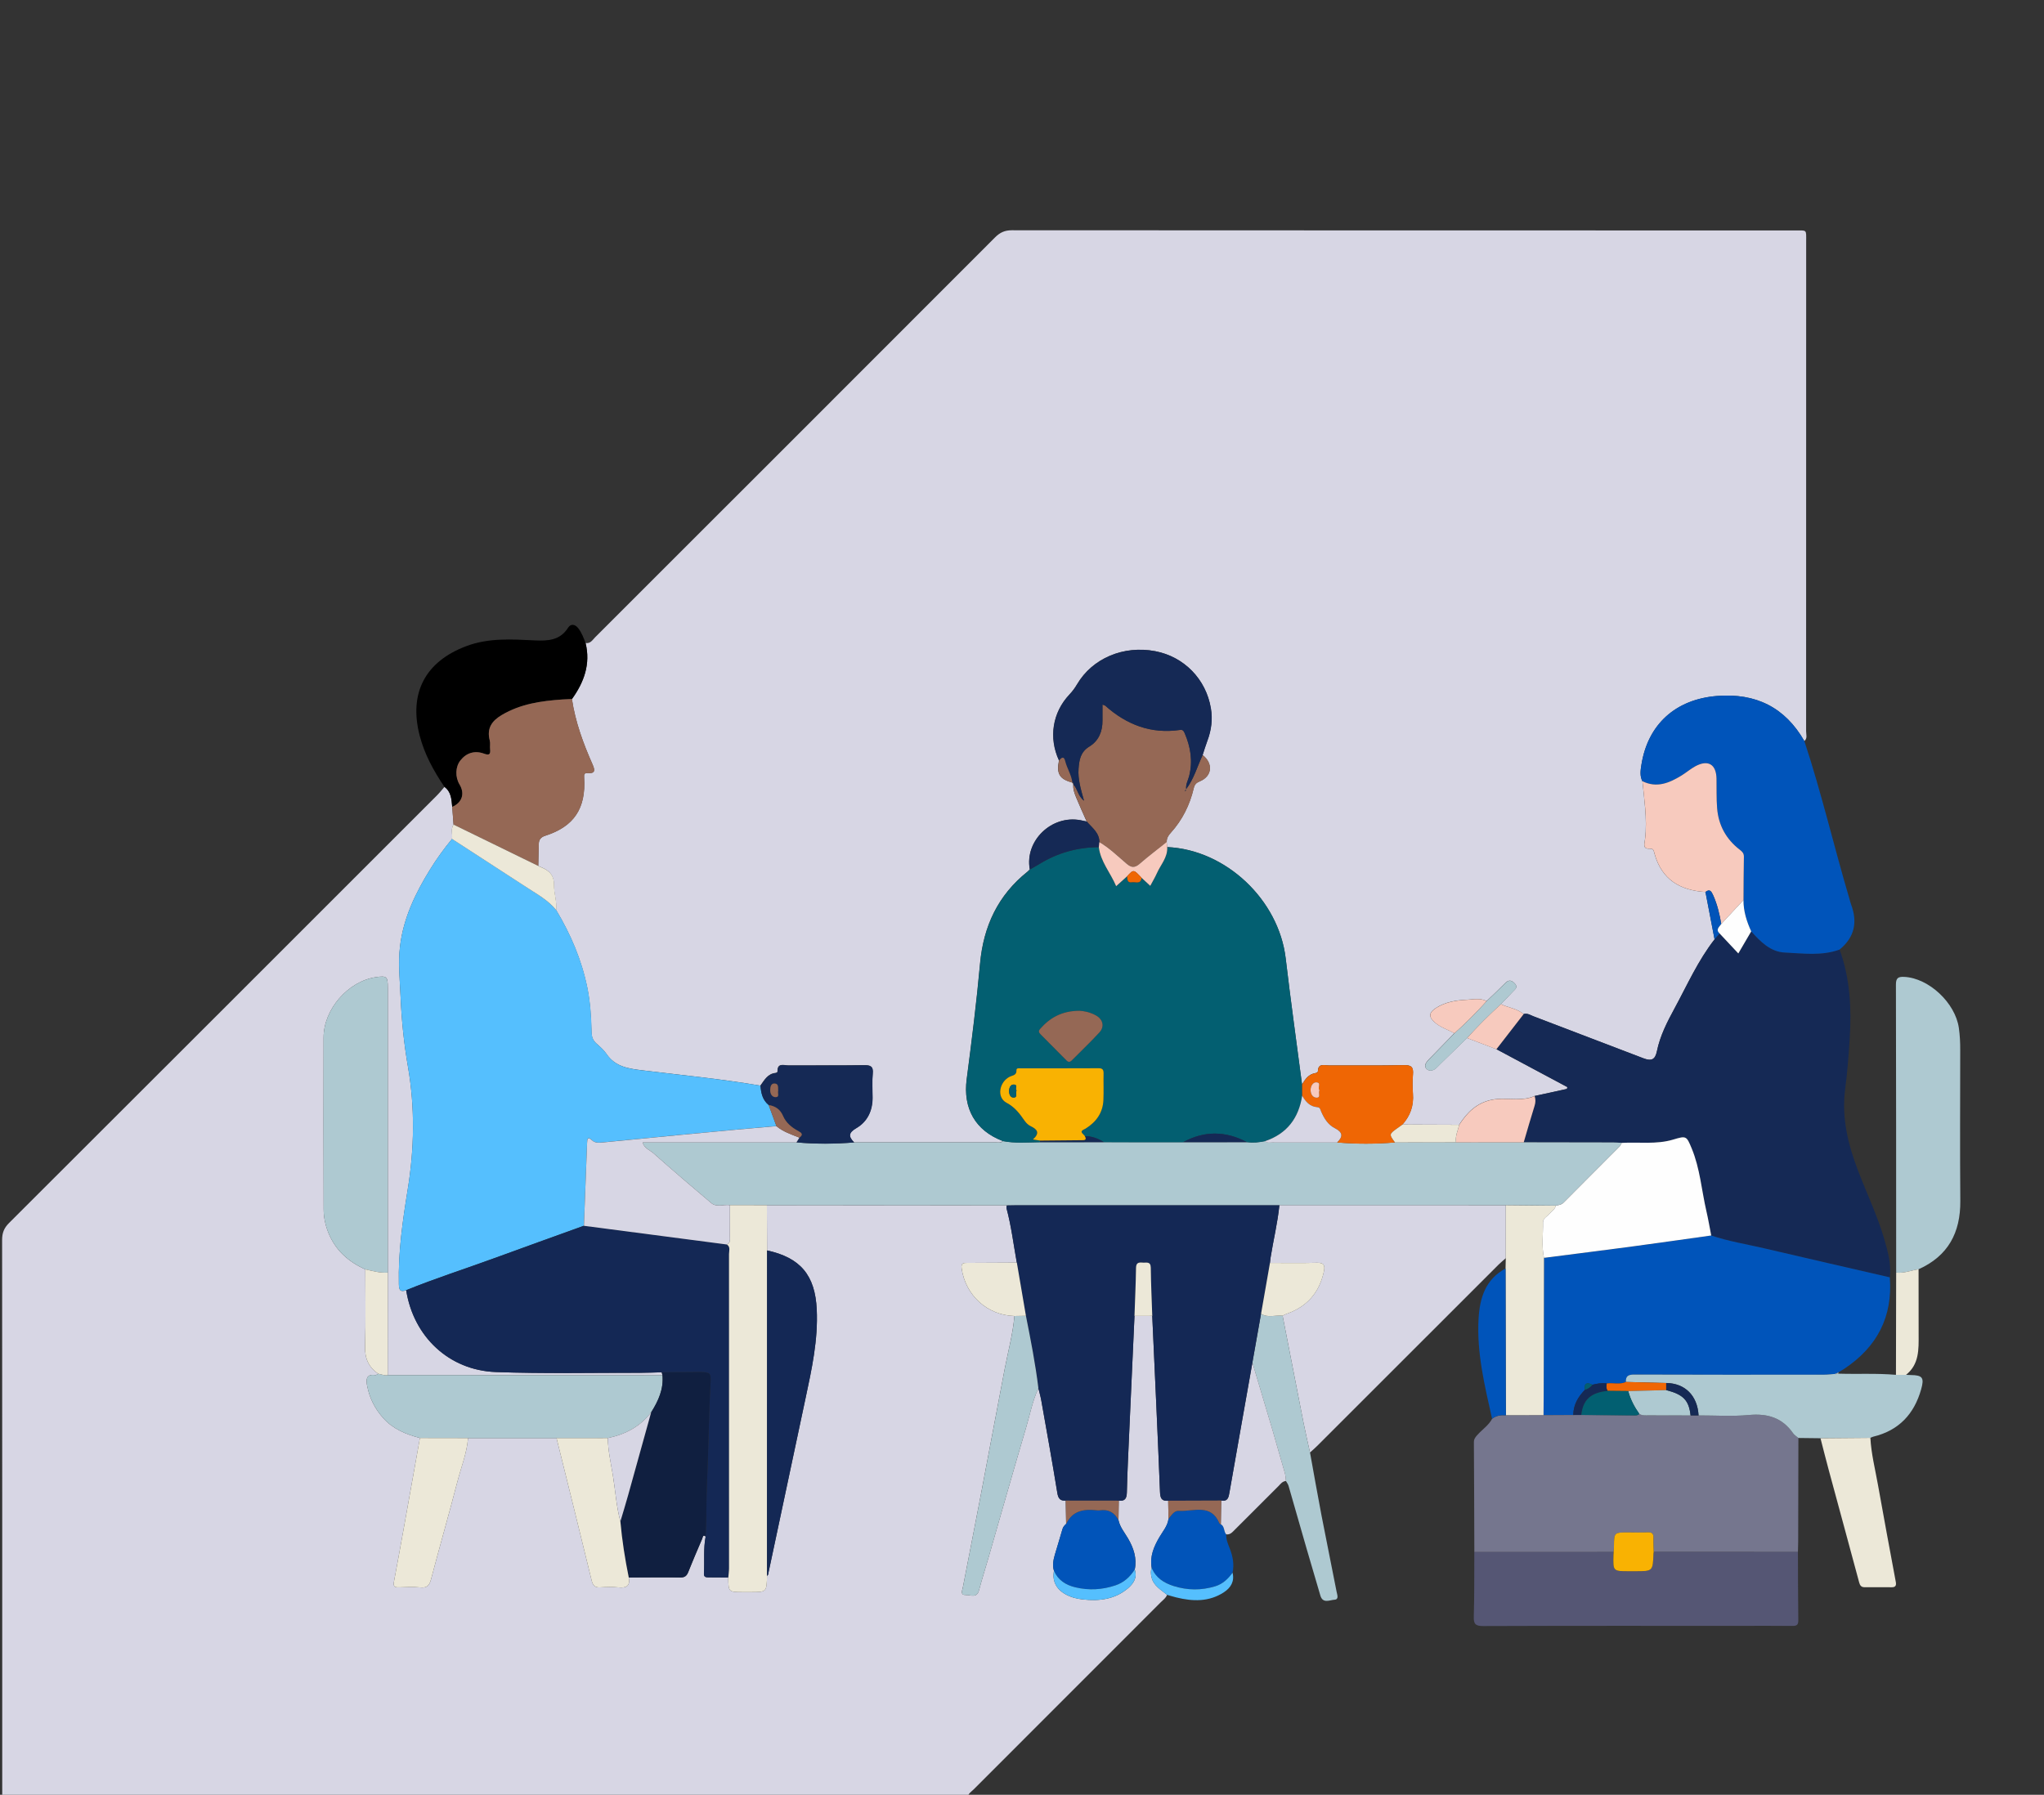 <?xml version="1.0" encoding="utf-8"?>
<!-- Generator: Adobe Illustrator 26.0.3, SVG Export Plug-In . SVG Version: 6.00 Build 0)  -->
<svg version="1.1" xmlns="http://www.w3.org/2000/svg" xmlns:xlink="http://www.w3.org/1999/xlink" x="0px" y="0px"
	 viewBox="0 0 677.76 595.28" enable-background="new 0 0 677.76 595.28" xml:space="preserve">
<rect x="0" y="0" width="677.76" height="595.28" fill="#333333" stroke="none"/>
<g id="Layer_1">
</g>
<g id="SVGs">
	<g>
		<path fill="#D7D6E4" d="M386.97,528.94c-0.35,1.07-1.28,1.68-2.02,2.42c-20.7,20.72-41.41,41.42-62.11,62.14
			c-0.79,0.79-1.91,1.38-1.97,2.72c-106.71,0-213.42,0-320.13,0c0-61.66,0.01-123.33-0.04-184.99c0-2.3,0.63-3.93,2.28-5.58
			c47.35-47.26,94.65-94.57,141.95-141.88c0.87-0.87,1.63-1.85,2.45-2.79c2.26,1.67,2.33,4.19,2.57,6.64
			c0.15,1.95,0.3,3.9,0.45,5.86c-1.02,1.5-0.27,3.19-0.51,4.77c-2.65,3.22-5.1,6.59-7.29,10.14c-4.87,7.9-8.84,16.11-9.96,25.52
			c-0.67,5.61-0.05,11.14,0.19,16.7c0.33,7.78,1.12,15.55,2.45,23.21c2.35,13.6,2.12,27.1-0.08,40.67
			c-1.68,10.4-3.19,20.82-2.94,31.41c0.05,2.02,0.47,2.72,2.43,2.03c2.41,15.37,14.19,26.58,29.77,27.14
			c15.92,0.57,31.87,0.22,47.81,0.25c2.38,0,4.77-0.11,7.15-0.17c0.09,0.33,0.18,0.66,0.26,0.99c-3.1,0-6.2-0.01-9.3-0.01
			c-27.27-0.02-54.55-0.04-81.82-0.05c0.01-11.34,0.02-22.67,0.03-34.01c0-31.5,0-62.99,0-94.49c0-3.69-0.34-4-3.89-3.49
			c-9.22,1.31-17.38,10.62-17.4,20.02c-0.04,18.99-0.04,37.97,0.02,56.96c0.01,2.55,0.51,5.06,1.45,7.49
			c2.31,5.98,6.65,9.89,12.37,12.45c0,8.52,0.17,17.05-0.09,25.56c-0.12,3.97,1.18,6.86,4.34,9.06c-0.3,0.16-0.63,0.49-0.9,0.45
			c-3.08-0.47-3.15,1.48-2.75,3.55c0.78,4.06,2.59,7.65,5.37,10.74c3.26,3.64,7.56,5.36,12.14,6.56c-0.79,4.41-1.59,8.83-2.38,13.24
			c-2.06,11.43-4.06,22.88-6.22,34.29c-0.36,1.9,0.3,2.06,1.81,2.01c2.3-0.08,4.63-0.2,6.91,0.03c2.23,0.23,3.02-0.66,3.56-2.72
			c2.85-10.84,5.96-21.61,8.76-32.46c1.23-4.77,3.12-9.38,3.51-14.36c9.78,0,19.56,0.01,29.34,0.01
			c3.89,15.72,7.81,31.44,11.63,47.18c0.41,1.69,1.06,2.43,2.83,2.33c2.03-0.12,4.09-0.19,6.1,0.01c2.59,0.26,3.92-0.47,3.39-3.28
			c5.68-0.01,11.36-0.09,17.04,0c1.51,0.02,2.17-0.51,2.7-1.85c1.46-3.7,3.05-7.36,4.61-11.02c0.2-0.47,0.16-1.43,1.15-0.74
			c-0.79,4.08-0.34,8.21-0.57,12.31c-0.06,1.11,0.58,1.27,1.49,1.27c2.19-0.01,4.38,0.02,6.58,0.04c0.05,4.83,0.05,4.83,4.98,4.83
			c0.8,0,1.59,0,2.39,0c5.34,0,5.34,0,5.47-5.42c0.49-0.24,0.42-0.72,0.51-1.14c4.08-19.24,8.15-38.48,12.26-57.71
			c2.08-9.71,4.19-19.41,3.72-29.45c-0.53-11.36-5.4-17.2-16.47-19.6c-0.02-5.01-0.04-10.01-0.07-15.02
			c26.52,0.02,53.04,0.03,79.56,0.05c-0.03,0.35-0.17,0.73-0.08,1.04c1.59,5.91,2.31,11.98,3.4,17.98
			c-5.41,0.03-10.82,0.06-16.24,0.08c-1.21,0-2.33-0.11-2.07,1.78c1.27,8.99,8.52,15.59,17.51,15.84
			c-0.49,5.91-2.08,11.6-3.19,17.39c-2.64,13.74-5.19,27.5-7.82,41.25c-2,10.46-4.06,20.92-6.09,31.38
			c-0.2,1.05-0.95,2.56,1.01,2.51c1.53-0.04,3.64,1.15,4.36-1.6c0.97-3.67,2.13-7.29,3.18-10.94c4.11-14.25,8.14-28.52,12.35-42.74
			c1.32-4.46,2.19-9.07,4.14-13.34c0.32,1.35,0.72,2.68,0.96,4.04c1.81,10.24,3.67,20.47,5.33,30.74c0.31,1.88,0.97,2.65,2.78,2.53
			c0.05,2.57,0.09,5.15,0.14,7.72c-0.51,0.49-0.99,0.93-1.2,1.69c-0.81,2.9-1.74,5.76-2.57,8.65c-0.49,1.71-0.8,3.46-0.26,5.24
			c-0.61,3.17,0.64,5.87,3.49,7.58c1.86,1.12,3.93,1.67,6.03,1.9c5.43,0.6,10.66,0.02,15-3.68c1.84-1.57,3.18-3.56,2.27-6.24
			c0.76-3.77-0.37-7.14-2.25-10.34c-1.15-1.97-2.67-3.74-3.15-6.06c0.03-2.15,0.07-4.29,0.1-6.44c2.05,0.22,2.63-0.73,2.68-2.73
			c0.15-6.63,0.49-13.25,0.78-19.87c0.57-12.89,1.16-25.78,1.75-38.67c1.96,0,3.93-0.01,5.89-0.01c0.88,19.45,1.8,38.91,2.57,58.37
			c0.08,2.09,0.53,3.13,2.71,2.94c0.04,2.01,0.07,4.03,0.11,6.04c-0.32,2.35-1.87,4.09-3.01,6.03c-1.84,3.14-3.23,6.4-2.57,10.18
			c-0.38,1.04-0.29,2.07-0.05,3.13C382.5,525.99,384.97,527.26,386.97,528.94z"/>
		<path fill="#D7D6E4" d="M194.17,213.27c1.64,0.27,2.34-1.08,3.24-1.98c44.2-44.17,88.4-88.35,132.55-132.57
			c1.62-1.62,3.21-2.35,5.55-2.35c86.55,0.06,173.1,0.05,259.65,0.06c4.12,0,3.74-0.42,3.74,3.68
			c0.01,54.14,0.01,108.29-0.02,162.43c0,1.09,0.5,2.33-0.58,3.25c-6.44-11.23-16.13-15.99-28.99-14.95
			c-13.64,1.1-22.91,9.35-25.04,22.81c-0.29,1.82-0.59,3.69,0.33,5.46c0.31,2.98,0.67,5.95,0.9,8.93c0.27,3.45,0.39,6.92-0.05,10.35
			c-0.22,1.74-0.88,3.24,1.82,3.12c1.11-0.05,1.16,1.01,1.35,1.7c2.4,8.54,8.48,12.13,16.88,12.63c1.01,5.24,2.02,10.48,3.02,15.71
			c-5.49,7.02-9.07,15.15-13.28,22.91c-2.45,4.51-4.79,9.08-5.84,14.18c-0.57,2.78-1.77,3.4-4.48,2.36
			c-12.14-4.64-24.27-9.29-36.42-13.91c-1.05-0.4-2.05-1.13-3.29-0.76c-2.2-1.82-5.06-2.13-7.55-3.27c1.34-1.41,2.67-2.83,4.03-4.22
			c0.81-0.83,1.78-1.5,0.45-2.79c-1.19-1.15-2.02-1.01-3.11,0.09c-1.98,2.02-4.06,3.94-6.1,5.9c-2.08-1.11-4.33-0.57-6.47-0.47
			c-3.6,0.17-7.2,0.72-10.34,2.75c-2.37,1.53-2.48,2.94-0.35,4.8c1.89,1.65,4.33,2.36,6.47,3.57c-2.83,2.91-5.64,5.83-8.49,8.72
			c-0.94,0.96-1.76,2.17-0.66,3.18c0.92,0.84,2.33,0.51,3.32-0.52c0.49-0.51,1-1,1.5-1.5c2.84-2.77,5.69-5.54,8.53-8.31
			c3.24,1.24,6.49,2.47,9.73,3.71c7.84,4.19,15.69,8.38,23.53,12.58c-0.05,0.2-0.09,0.4-0.14,0.6c-3.58,0.78-7.16,1.56-10.74,2.35
			c-1.95,0.88-4,1.03-6.11,1.04c-2.72,0.01-5.46-0.33-8.16,0.23c-4.91,1.02-8.15,4.22-10.72,8.27c-6.27-0.02-12.55-0.04-18.82-0.07
			c2.62-2.91,3.8-6.28,3.49-10.23c-0.17-2.11-0.17-4.26,0.01-6.37c0.2-2.31-0.4-3.17-2.96-3.11c-8.32,0.19-16.65,0.05-24.97,0.09
			c-1.48,0.01-3.57-0.83-3.59,2c0,0.19-0.49,0.51-0.79,0.55c-2.29,0.34-3.42,2.01-4.47,3.79c-1.82-13.94-3.78-27.86-5.42-41.82
			c-2.28-19.45-19.86-36.09-39.31-36.93c-0.05-0.57-0.09-1.15-0.14-1.72c-0.06-1.24,0.52-2.13,1.34-3.03
			c3.82-4.22,6.28-9.19,7.59-14.7c0.31-1.3,0.83-1.86,2.01-2.34c4.13-1.7,4.54-5.91,0.95-8.75c0.53-1.59,1-3.2,1.59-4.77
			c1.31-3.48,1.76-7.05,1.15-10.71c-1.61-9.68-8.89-17.13-18.44-18.95c-10.52-2.01-20.86,2.35-25.93,10.99
			c-0.72,1.23-1.54,2.34-2.53,3.38c-5.64,5.98-6.94,14.35-3.46,21.87c-0.91,4.39,0.21,6.24,4.4,7.32l-0.01,0
			c0.13,0.22,0.26,0.44,0.39,0.66l-0.03-0.01c-0.13,1.55,0.4,2.97,0.96,4.34c1.1,2.67,2.31,5.3,3.48,7.94
			c-0.69-0.15-1.38-0.31-2.08-0.44c-9.61-1.8-18.54,6.88-16.79,16.31c-0.25,0.25-0.47,0.53-0.75,0.75
			c-9.8,7.81-14.61,18.08-15.74,30.48c-1.16,12.8-2.76,25.56-4.43,38.31c-1.28,9.74,2.83,17.1,11.99,20.55
			c-0.74,0.73-1.67,0.45-2.53,0.45c-15.6,0.01-31.2,0-46.8,0c-1.92-1.93-1.94-3.18,0.75-4.76c3.65-2.13,5.36-5.75,5.36-10.06
			c0-2.66-0.2-5.33,0.06-7.96c0.25-2.5-0.75-2.87-2.96-2.83c-8.32,0.13-16.64,0.02-24.96,0.08c-1.49,0.01-3.77-0.99-3.64,2.07
			c0.01,0.14-0.38,0.41-0.6,0.43c-2.67,0.24-3.75,2.38-5.09,4.22c-12.98-2.22-26.08-3.48-39.13-5.07
			c-4.68-0.57-9.02-1.19-11.92-5.48c-0.88-1.3-2.14-2.37-3.33-3.43c-1.14-1.02-1.56-2.17-1.6-3.72c-0.12-4.95-0.41-9.9-1.4-14.76
			c-1.87-9.2-5.5-17.71-10.32-25.74c0.26-2.85-0.77-5.6-0.74-8.38c0.04-3.53-1.94-5-4.74-6.06c-0.16-0.06-0.31-0.16-0.47-0.24
			c0.05-2.39,0.11-4.78,0.16-7.17c0.03-1.49,0.64-2.35,2.19-2.84c9.52-3.05,13.51-9.06,12.86-19.26c-0.06-0.96-0.03-1.59,1.13-1.5
			c2.57,0.2,2.52-0.93,1.66-2.88c-3.09-6.97-5.71-14.11-6.84-21.7C193.67,226.27,195.86,220.24,194.17,213.27z"/>
		<path fill="#152955" d="M505.23,336.33c1.24-0.37,2.24,0.36,3.29,0.76c12.15,4.62,24.28,9.27,36.42,13.91
			c2.71,1.04,3.91,0.42,4.48-2.36c1.04-5.1,3.39-9.67,5.84-14.18c4.21-7.76,7.79-15.89,13.28-22.91c0.56-0.64,1.12-1.29,1.68-1.93
			c2.03,2.17,4.06,4.33,6.18,6.6c1.46-2.5,2.87-4.91,4.28-7.32c3.05,3.41,6.36,6.81,11.14,7.03c6.05,0.27,12.21,1.18,18.16-0.99
			c3.51,9.6,3.98,19.55,3.35,29.6c-0.35,5.56-0.77,11.14-1.5,16.66c-1.26,9.63,1.01,18.61,4.42,27.46
			c2.86,7.42,6.3,14.62,8.53,22.27c1.2,4.14,2.37,8.32,1.86,12.72c-13.85-3.19-27.7-6.34-41.53-9.6c-5.9-1.39-11.92-2.32-17.69-4.28
			c-0.53-2.69-0.98-5.39-1.6-8.05c-1.61-6.95-2.12-14.16-4.88-20.83c-1.72-4.15-1.8-4.23-6.1-2.94c-5.64,1.7-11.42,0.77-17.12,1.11
			c-0.97-0.05-1.94-0.13-2.92-0.13c-9.85-0.02-19.71-0.03-29.56-0.05c1.19-4.04,2.35-8.1,3.61-12.12c0.35-1.13,0.39-2.16,0.01-3.24
			c3.58-0.78,7.16-1.56,10.74-2.35c0.05-0.2,0.09-0.4,0.14-0.6c-7.84-4.19-15.69-8.38-23.53-12.58
			C499.21,344.11,502.22,340.22,505.23,336.33z"/>
		<path fill="#0054BA" d="M567.41,409.77c5.77,1.96,11.78,2.89,17.69,4.28c13.83,3.26,27.69,6.4,41.53,9.6
			c1.02,13.09-4.22,23.07-15.03,30.29c-0.66,0.44-1.36,0.82-2.03,1.23c-0.19,0.14-0.39,0.27-0.58,0.41c0,0,0.03-0.04,0.03-0.04
			c-0.18-0.02-0.34,0.03-0.47,0.15c-1.23,0.09-2.46,0.26-3.69,0.26c-21.02,0.02-42.04,0.04-63.06-0.04
			c-1.96-0.01-2.75,0.57-2.68,2.45c-2.05,0.96-4.24,0.19-6.35,0.49c-1.61-0.23-3.18,0.03-4.73,0.43c-1.78-0.85-2.85-0.63-2.5,1.68
			c-2.26,2.33-3.84,4.98-3.85,8.35c-3.29,0.02-6.59,0.03-9.88,0.05c0.02-2.48,0.05-4.97,0.06-7.45c0.04-14.9,0.07-29.81,0.1-44.71
			c9.82-1.26,19.64-2.49,29.46-3.8C550.09,412.24,558.75,410.98,567.41,409.77z"/>
		<path fill="#75768E" d="M511.8,469.36c3.29-0.02,6.59-0.03,9.88-0.05c0.88-0.01,1.76-0.01,2.64-0.02
			c5.93,0.05,11.87,0.09,17.8,0.13c0.53,0,1.07-0.01,1.44-0.5c0.95,0.62,2.01,0.5,3.06,0.5c4.65,0.01,9.3,0.02,13.95,0.03
			c0.88,0,1.76,0,2.65,0c5.57-0.01,11.18,0.38,16.7-0.14c6.14-0.57,11.04,0.87,14.63,6.05c0.44,0.63,1.17,1.05,1.77,1.57
			c-0.02,11.46-0.04,22.93-0.07,34.39c0,1.14-0.05,2.29-0.08,3.43c-15.94-0.01-31.88-0.01-47.82-0.02c-0.03-1.5-0.15-3-0.08-4.49
			c0.07-1.46-0.39-2.08-1.93-2.01c-2.11,0.1-4.24,0.03-6.35,0.03c-4.78,0-4.78,0-4.82,4.65c-0.01,0.62-0.07,1.23-0.1,1.85
			c-15.4,0.01-30.8,0.01-46.2,0.02c-0.04-12.15-0.07-24.29-0.15-36.44c-0.01-1.12,0.57-1.77,1.24-2.51c1.59-1.77,3.66-3.1,4.81-5.27
			c1.35-1.08,2.93-1.27,4.58-1.16C503.49,469.38,507.64,469.37,511.8,469.36z"/>
		<path fill="#D7D6E4" d="M499.3,417.3c-0.79,0.7-1.62,1.37-2.37,2.11c-20.07,20.06-40.14,40.13-60.21,60.19
			c-0.75,0.75-1.56,1.44-2.34,2.15c-0.73-3.33-1.52-6.65-2.18-10c-2.33-11.79-4.61-23.58-6.91-35.37c0.47-0.22,0.92-0.48,1.4-0.65
			c6.72-2.36,10.79-7.04,12.28-13.99c0.41-1.9,0.15-2.98-2.24-2.92c-5.21,0.14-10.43,0.04-15.64,0.05c0.06-0.52,0.1-1.04,0.18-1.56
			c0.93-5.88,2.37-11.68,2.96-17.62c25.03,0.01,50.06,0.01,75.08,0.02C499.31,405.57,499.3,411.44,499.3,417.3z"/>
		<path fill="#0054BA" d="M609.98,314.94c-5.94,2.17-12.11,1.27-18.16,0.99c-4.78-0.22-8.09-3.62-11.15-7.03
			c-1.51-3.31-2.6-6.72-2.56-10.41c0.04-4.78,0.04-9.55,0.13-14.33c0.02-1.15-0.55-1.71-1.37-2.34c-4.53-3.47-7.05-8.12-7.51-13.78
			c-0.26-3.26-0.14-6.54-0.2-9.81c-0.09-4.74-2.79-6.36-7-4.1c-1.62,0.87-3.04,2.12-4.62,3.09c-4.03,2.47-8.2,4.25-12.94,1.88
			c-0.92-1.77-0.62-3.64-0.33-5.46c2.13-13.46,11.39-21.72,25.04-22.81c12.86-1.03,22.54,3.73,28.99,14.95
			c5.71,17.27,9.8,34.99,14.97,52.41c0.18,0.59,0.3,1.2,0.52,1.78C616.01,305.86,614.94,310.89,609.98,314.94z"/>
		<path fill="#555674" d="M548.35,514.74c15.94,0.01,31.88,0.01,47.82,0.02c0.03,7.54,0.02,15.08,0.12,22.62
			c0.02,1.57-0.53,1.9-1.98,1.89c-5.59-0.07-11.18-0.03-16.77-0.03c-28.58,0-57.15-0.04-85.73,0.07c-2.67,0.01-3.2-0.76-3.12-3.24
			c0.21-7.09,0.14-14.19,0.17-21.29c15.4-0.01,30.8-0.01,46.2-0.02c-0.02,0.35-0.05,0.71-0.06,1.06c-0.14,5.32-0.14,5.32,5.15,5.32
			c0.71,0,1.42,0,2.13,0c5.78,0,5.78,0,5.99-5.87C548.27,515.09,548.32,514.91,548.35,514.74z"/>
		<path fill="#AEC9D1" d="M628.74,422.07c-0.01-31.83,0-63.65-0.08-95.48c-0.01-2.18,0.7-2.69,2.75-2.59
			c8.14,0.39,16.93,8.59,18.12,16.94c0.35,2.47,0.46,4.92,0.45,7.4c-0.01,16.67-0.11,33.34,0.03,50
			c0.08,10.52-4.06,18.25-13.85,22.64C633.69,421.34,631.32,422.39,628.74,422.07z"/>
		<path d="M194.17,213.27c1.69,6.97-0.5,12.99-4.5,18.58c-1.06,0.05-2.12,0.08-3.18,0.15c-7,0.48-13.85,1.45-20.07,5.13
			c-3.37,1.99-5.06,4.47-4.02,8.46c0.24,0.92,0.02,1.94,0.12,2.91c0.19,1.78-0.34,2.08-2.04,1.46c-3.11-1.13-5.86-0.22-7.81,2.26
			c-1.67,2.13-1.79,5.46-0.28,7.98c1.82,3.04,0.85,5.99-2.44,7.43c-0.24-2.45-0.3-4.97-2.57-6.64c-3.59-5.3-6.64-10.84-8.25-17.11
			c-3.6-14.04,1.88-24.43,15.41-29.55c7.48-2.83,15.14-2.3,22.83-1.93c4.29,0.2,8.34,0.01,11-4.21c0.87-1.38,2.3-1.19,3.33,0.12
			C192.86,209.78,193.51,211.53,194.17,213.27z"/>
		<path fill="#AEC9D1" d="M596.32,476.93c-0.6-0.52-1.34-0.94-1.77-1.57c-3.59-5.17-8.49-6.62-14.63-6.05
			c-5.52,0.52-11.13,0.13-16.7,0.14c-0.37-6.56-4.48-10.67-10.73-10.75c-4.46-0.12-8.92-0.23-13.38-0.35
			c-0.07-1.88,0.72-2.45,2.68-2.45c21.02,0.08,42.04,0.06,63.06,0.04c1.23,0,2.46-0.17,3.69-0.26c0.26,0.29,0.38,0.12,0.47-0.15
			c0,0-0.03,0.04-0.03,0.04c0.19,0.01,0.38,0.02,0.57,0.03c6.37,0.21,12.76-0.17,19.12,0.39c1.11,0,2.22,0,3.33,0
			c0.53,0.03,1.06,0.07,1.59,0.07c3.87,0.05,4.53,0.85,3.44,4.72c-2.31,8.21-7.39,13.67-15.85,15.71c-0.34,0.08-0.66,0.26-0.98,0.39
			c-5.51,0.05-11.03,0.09-16.54,0.14C601.21,477,598.76,476.96,596.32,476.93z"/>
		<path fill="#ECE8D8" d="M499.3,417.3c0.01-5.87,0.01-11.73,0.02-17.6c5.52,0.05,11.04,0.11,16.57,0.16
			c-0.24,1.24-1.36,1.79-2.07,2.66c-0.76,0.93-2.19,1.52-2.17,2.87c0.07,3.93-0.54,7.89,0.32,11.8c-0.03,14.9-0.06,29.81-0.1,44.71
			c-0.01,2.48-0.04,4.97-0.06,7.45c-4.16,0.01-8.31,0.02-12.47,0.03c-0.01-1.77-0.02-3.55-0.03-5.32
			c-0.03-14.45-0.06-28.9-0.09-43.35C499.24,419.58,499.27,418.44,499.3,417.3z"/>
		<path fill="#AEC9D1" d="M425.29,436.38c2.3,11.79,4.58,23.58,6.91,35.37c0.66,3.35,1.45,6.67,2.18,10
			c1.26,6.94,2.47,13.88,3.8,20.81c1.63,8.49,3.39,16.95,5.03,25.43c0.17,0.9,0.84,2.51-0.72,2.59c-1.57,0.08-3.86,1.39-4.68-1.39
			c-1.53-5.17-3.05-10.34-4.55-15.51c-2.01-6.96-3.98-13.93-6-20.88c-0.17-0.57-0.57-1.08-0.87-1.61c-0.07-0.96-0.13-1.91-0.42-2.86
			c-1.36-4.55-2.59-9.14-3.93-13.69c-2.23-7.58-4.51-15.15-6.77-22.73c0.96-5.39,1.91-10.78,2.87-16.17
			C420.41,437.18,422.91,436.12,425.29,436.38z"/>
		<path fill="#ECE8D8" d="M603.65,477.03c5.51-0.05,11.03-0.09,16.54-0.14c0.28,5.3,1.6,10.44,2.52,15.63
			c1.9,10.75,3.93,21.48,5.92,32.22c0.2,1.1-0.12,1.71-1.34,1.7c-3.02-0.02-6.03-0.01-9.05-0.01c-1.06,0-1.5-0.57-1.77-1.59
			c-3.34-12.45-6.74-24.88-10.1-37.32C605.43,484.04,604.55,480.53,603.65,477.03z"/>
		<path fill="#0154B9" d="M381.88,519.99c-0.67-3.78,0.72-7.04,2.57-10.18c1.14-1.94,2.69-3.68,3.01-6.03
			c0.94-1.17,1.87-2.78,3.41-2.68c4.79,0.31,10.68-2.59,13.5,4.18c0.05,0.13,0.29,0.17,0.45,0.26c1.33,0.72,0.9,2.38,1.78,3.34
			c-0.09,1.72,0.61,3.27,1.2,4.79c1.01,2.59,1.46,5.19,0.92,7.93c-1.47,2.05-3.25,3.75-5.71,4.5c-4.61,1.41-9.23,1.38-13.82-0.07
			C385.92,525.01,383.23,523.31,381.88,519.99z"/>
		<path fill="#D7D6E4" d="M406.58,508.89c-0.87-0.97-0.45-2.62-1.77-3.34c0.04-2.62,0.08-5.24,0.12-7.86
			c2.31,0.38,2.48-1.21,2.77-2.86c2.5-14.31,5.05-28.61,7.58-42.91c2.26,7.58,4.54,15.15,6.77,22.73c1.34,4.56,2.57,9.14,3.93,13.69
			c0.29,0.96,0.34,1.9,0.42,2.86c-1.19,0.08-1.81,1.02-2.54,1.75c-4.81,4.79-9.6,9.59-14.39,14.38
			C408.66,508.13,407.94,509.1,406.58,508.89z"/>
		<path fill="#0054BA" d="M499.21,420.72c0.03,14.45,0.06,28.9,0.09,43.35c0,1.77,0.02,3.55,0.03,5.32
			c-1.65-0.11-3.23,0.08-4.58,1.16c-2.44-10.94-5.13-21.85-4.48-33.19C490.67,430.48,492.55,424.29,499.21,420.72z"/>
		<path fill="#ECE8D8" d="M632,456c-1.11,0-2.22,0-3.33,0c0.02-11.31,0.04-22.62,0.07-33.93c2.58,0.32,4.95-0.73,7.43-1.1
			c0.01,7.23,0,14.46,0.02,21.68C636.21,447.56,636.4,452.5,632,456z"/>
		<path fill="#55BFFE" d="M381.88,519.99c1.35,3.32,4.04,5.02,7.29,6.05c4.6,1.45,9.22,1.48,13.82,0.07
			c2.46-0.75,4.24-2.46,5.71-4.5c0.7,2.87-0.58,4.98-2.84,6.47c-4.95,3.26-10.35,3.09-15.84,1.73c-1.03-0.26-2.04-0.57-3.06-0.86
			c-2-1.68-4.46-2.95-5.13-5.82C381.59,522.06,381.51,521.03,381.88,519.99z"/>
		<path fill="#ECE8D8" d="M609.55,455.61c-0.19-0.01-0.38-0.02-0.57-0.03c0.19-0.14,0.39-0.27,0.58-0.41
			C609.57,455.32,609.57,455.47,609.55,455.61z"/>
		<path fill="#55BFFE" d="M184.47,301.89c4.82,8.03,8.45,16.54,10.32,25.74c0.99,4.86,1.28,9.82,1.4,14.76
			c0.04,1.55,0.46,2.7,1.6,3.72c1.19,1.06,2.45,2.13,3.33,3.43c2.9,4.29,7.24,4.91,11.92,5.48c13.06,1.58,26.16,2.85,39.13,5.06
			c0.19,2.43,0.68,4.74,2.71,6.39c0.86,2.34,1.71,4.67,2.57,7c-4.57,0.4-9.15,0.79-13.72,1.21c-6.07,0.56-12.13,1.12-18.2,1.71
			c-8.61,0.83-17.22,1.69-25.83,2.51c-1.23,0.12-2.44,0.21-3.48-0.8c-1.31-1.26-1.51-0.35-1.55,0.88
			c-0.34,9.19-0.7,18.37-1.05,27.55c-9.87,3.57-19.75,7.11-29.61,10.72c-9.77,3.57-19.69,6.73-29.33,10.66
			c-1.96,0.68-2.38-0.01-2.43-2.03c-0.25-10.6,1.26-21.02,2.94-31.41c2.2-13.57,2.43-27.07,0.08-40.67
			c-1.33-7.66-2.12-15.43-2.45-23.21c-0.24-5.56-0.86-11.09-0.19-16.7c1.12-9.41,5.09-17.62,9.96-25.52
			c2.19-3.55,4.64-6.91,7.29-10.14c8.4,5.45,16.78,10.92,25.19,16.35C178.42,296.76,181.91,298.72,184.47,301.89z"/>
		<path fill="#142855" d="M415.28,451.91c-2.53,14.3-5.08,28.6-7.58,42.91c-0.29,1.65-0.46,3.24-2.77,2.86
			c-5.86,0.02-11.72,0.04-17.58,0.06c-2.18,0.18-2.63-0.85-2.71-2.94c-0.77-19.46-1.69-38.91-2.57-58.37
			c-0.17-5.31-0.43-10.62-0.49-15.94c-0.03-2.28-1.53-1.6-2.73-1.72c-1.31-0.13-2.13,0.05-2.16,1.74
			c-0.09,5.31-0.33,10.63-0.51,15.94c-0.58,12.89-1.17,25.78-1.75,38.67c-0.29,6.62-0.63,13.25-0.78,19.87
			c-0.05,2-0.62,2.95-2.68,2.73c-5.86-0.01-11.73-0.01-17.59-0.02c-1.81,0.12-2.48-0.65-2.78-2.53c-1.66-10.26-3.52-20.5-5.33-30.74
			c-0.24-1.36-0.64-2.69-0.96-4.04c-0.97-8.07-2.55-16.03-4.13-23.99c-1.01-5.88-2.01-11.76-3.02-17.63
			c-1.09-6-1.81-12.08-3.4-17.98c-0.09-0.32,0.05-0.69,0.08-1.04c1.15-0.02,2.3-0.06,3.45-0.06c28.98,0,57.96,0,86.94,0
			c-0.59,5.94-2.03,11.74-2.96,17.62c-0.08,0.52-0.12,1.04-0.18,1.56c-0.98,5.62-1.96,11.25-2.95,16.87
			C417.19,441.13,416.23,446.52,415.28,451.91z"/>
		<path fill="#AEC9D1" d="M424.23,399.69c-28.98,0-57.96,0-86.94,0c-1.15,0-2.3,0.04-3.45,0.06c-26.52-0.02-53.04-0.03-79.56-0.05
			c-4.08,0-8.17-0.01-12.25-0.01c-2.06-0.29-4.39,0.82-6.18-0.68c-6.49-5.45-12.92-10.97-19.26-16.59
			c-1.16-1.03-2.98-1.53-3.49-3.54c17.13,0,34.06,0,50.99,0c6.39,0.59,12.77,0.54,19.16,0.02c15.6,0,31.2,0.01,46.8,0
			c0.85,0,1.79,0.29,2.53-0.45c4.07,0.8,8.18,0.41,12.28,0.37c7.08,0,14.16,0,21.23-0.01c8.73,0,17.46,0,26.19,0.01
			c7.07,0,14.15,0,21.22-0.01c2.01,0.26,3.99,0.07,5.96-0.35c0.74,0.72,1.67,0.43,2.51,0.43c7.12,0.02,14.25,0.01,21.37,0.01
			c6.4,0.55,12.81,0.54,19.21,0c6.74-0.01,13.49-0.02,20.23-0.03c7.48,0,14.97,0,22.45-0.01c9.85,0.01,19.71,0.02,29.56,0.05
			c0.97,0,1.94,0.09,2.92,0.13c-0.2,0.38-0.33,0.84-0.63,1.13c-6.18,6.22-12.4,12.4-18.57,18.63c-0.77,0.78-1.7,0.86-2.64,1.05
			c-5.52-0.05-11.04-0.11-16.57-0.16C474.29,399.7,449.26,399.69,424.23,399.69z"/>
		<path fill="#142855" d="M134.68,427.93c9.64-3.93,19.56-7.08,29.33-10.66c9.86-3.61,19.74-7.15,29.61-10.72
			c15.8,2.07,31.6,4.13,47.4,6.2c1.26,0.82,0.7,2.1,0.7,3.16c0.03,34.71,0.03,69.43,0.01,104.14c0,1.05-0.16,2.1-0.25,3.15
			c-2.19-0.02-4.38-0.05-6.58-0.04c-0.9,0.01-1.55-0.15-1.49-1.27c0.23-4.1-0.22-8.23,0.57-12.31c0.34-5.9,0.16-11.82,0.44-17.73
			c0.52-11.1,0.57-22.22,1.19-33.32c0.18-3.18-0.21-3.45-3.46-3.45c-4.25,0-8.5,0.04-12.75,0.06c-2.38,0.06-4.77,0.17-7.15,0.17
			c-15.94-0.03-31.89,0.33-47.81-0.25C148.86,454.51,137.09,443.3,134.68,427.93z"/>
		<path fill="#AEC9D1" d="M121.13,421.01c-5.72-2.57-10.06-6.48-12.37-12.45c-0.94-2.43-1.44-4.95-1.45-7.49
			c-0.06-18.99-0.06-37.97-0.02-56.96c0.02-9.4,8.18-18.71,17.4-20.02c3.55-0.5,3.89-0.2,3.89,3.49c0,31.5,0,62.99,0,94.49
			C126.02,422.27,123.59,421.54,121.13,421.01z"/>
		<path fill="#AEC9D1" d="M128.55,456.08c27.27,0.02,54.55,0.03,81.82,0.05c3.1,0,6.2,0.01,9.3,0.01c0.41,4.59-1.38,8.51-3.74,12.26
			c-3.65,4.78-8.61,7.36-14.39,8.55c-5.67,0.01-11.33,0.01-17,0.02c-9.78,0-19.56-0.01-29.34-0.01c-5.32-0.01-10.64-0.02-15.96-0.03
			c-4.58-1.19-8.88-2.92-12.14-6.56c-2.77-3.09-4.58-6.68-5.37-10.74c-0.4-2.07-0.33-4.02,2.75-3.55c0.27,0.04,0.6-0.29,0.9-0.45
			C126.45,455.76,127.44,456.34,128.55,456.08z"/>
		<path fill="#956855" d="M149.94,267.62c3.29-1.44,4.26-4.39,2.44-7.43c-1.51-2.52-1.39-5.85,0.28-7.98
			c1.95-2.48,4.7-3.39,7.81-2.26c1.7,0.62,2.23,0.32,2.04-1.46c-0.11-0.96,0.12-1.99-0.12-2.91c-1.04-3.99,0.65-6.47,4.02-8.46
			c6.23-3.68,13.07-4.65,20.07-5.13c1.06-0.07,2.12-0.1,3.18-0.15c1.13,7.59,3.75,14.73,6.84,21.7c0.86,1.94,0.92,3.07-1.66,2.88
			c-1.16-0.09-1.19,0.54-1.13,1.5c0.64,10.2-3.34,16.21-12.86,19.26c-1.56,0.5-2.16,1.35-2.19,2.84c-0.05,2.39-0.1,4.78-0.16,7.17
			c-9.37-4.58-18.74-9.15-28.12-13.73C150.24,271.52,150.09,269.57,149.94,267.62z"/>
		<path fill="#ECE8D8" d="M241.49,523.22c0.09-1.05,0.25-2.1,0.25-3.15c0.01-34.71,0.02-69.43-0.01-104.14
			c0-1.07,0.55-2.34-0.7-3.17c1.26-0.59,0.99-1.74,1-2.76c0.02-3.43,0.01-6.86,0.01-10.3c4.08,0,8.17,0.01,12.25,0.01
			c0.02,5.01,0.04,10.01,0.07,15.02c-0.01,35.97-0.01,71.93-0.02,107.9c-0.13,5.42-0.13,5.42-5.47,5.42c-0.8,0-1.59,0-2.39,0
			C241.54,528.05,241.54,528.05,241.49,523.22z"/>
		<path fill="#101F40" d="M215.93,468.4c2.36-3.75,4.16-7.67,3.74-12.26c-0.09-0.33-0.17-0.66-0.26-0.99
			c4.25-0.02,8.5-0.06,12.75-0.06c3.25,0,3.64,0.27,3.46,3.45c-0.62,11.1-0.67,22.23-1.19,33.32c-0.28,5.92-0.1,11.83-0.44,17.73
			c-0.99-0.69-0.95,0.27-1.15,0.74c-1.56,3.67-3.15,7.32-4.61,11.02c-0.53,1.34-1.19,1.87-2.7,1.85c-5.68-0.09-11.36-0.01-17.04,0
			c-1.25-6.15-2.23-12.35-2.78-18.6c0.86-2.88,1.75-5.75,2.56-8.64C210.84,486.78,213.38,477.59,215.93,468.4z"/>
		<path fill="#142855" d="M254.33,522.63c0.01-35.97,0.01-71.93,0.02-107.9c11.07,2.4,15.94,8.24,16.47,19.6
			c0.47,10.04-1.64,19.74-3.72,29.45c-4.11,19.23-8.18,38.47-12.26,57.71C254.75,521.91,254.81,522.39,254.33,522.63z"/>
		<path fill="#AEC9D1" d="M340.18,436.41c1.58,7.96,3.15,15.93,4.13,23.99c-1.95,4.27-2.81,8.88-4.14,13.34
			c-4.22,14.22-8.24,28.49-12.35,42.74c-1.05,3.65-2.22,7.26-3.18,10.94c-0.72,2.74-2.83,1.56-4.36,1.6
			c-1.97,0.05-1.22-1.46-1.01-2.51c2.02-10.46,4.09-20.91,6.09-31.38c2.63-13.75,5.18-27.51,7.82-41.25
			c1.11-5.79,2.71-11.49,3.19-17.4C337.63,436.46,338.91,436.44,340.18,436.41z"/>
		<path fill="#ECE8D8" d="M205.71,504.61c0.55,6.26,1.53,12.45,2.78,18.6c0.53,2.81-0.8,3.54-3.39,3.28
			c-2.02-0.2-4.07-0.13-6.1-0.01c-1.77,0.1-2.42-0.64-2.83-2.33c-3.82-15.74-7.74-31.45-11.63-47.18c5.67-0.01,11.33-0.01,17-0.02
			c0.08,4.13,0.98,8.15,1.66,12.2C204.05,494.3,204.34,499.54,205.71,504.61z"/>
		<path fill="#ECE8D8" d="M139.24,476.93c5.32,0.01,10.64,0.02,15.96,0.03c-0.39,4.98-2.27,9.59-3.51,14.36
			c-2.81,10.85-5.91,21.62-8.76,32.46c-0.54,2.06-1.33,2.95-3.56,2.72c-2.28-0.23-4.61-0.11-6.91-0.03
			c-1.51,0.05-2.17-0.11-1.81-2.01c2.16-11.41,4.16-22.86,6.22-34.29C137.65,485.76,138.44,481.35,139.24,476.93z"/>
		<path fill="#0154B9" d="M349.48,521c-0.54-1.78-0.23-3.52,0.26-5.24c0.83-2.89,1.76-5.75,2.57-8.65c0.21-0.76,0.7-1.2,1.2-1.69
			c2.15-4.45,6-4.99,10.3-4.49c0.26,0.03,0.53,0.04,0.79,0c2.87-0.44,4.94,0.68,6.26,3.23c0.48,2.32,2,4.09,3.15,6.06
			c1.87,3.2,3.01,6.57,2.25,10.34c-1.56,2.46-3.63,4.34-6.41,5.27c-4.37,1.46-8.82,1.72-13.31,0.64
			C353.4,525.71,350.85,524.09,349.48,521z"/>
		<path fill="#ECE8D8" d="M340.18,436.41c-1.27,0.02-2.55,0.04-3.82,0.07c-8.98-0.25-16.24-6.85-17.5-15.84
			c-0.27-1.89,0.86-1.78,2.07-1.78c5.41-0.02,10.82-0.05,16.24-0.08C338.17,424.66,339.17,430.53,340.18,436.41z"/>
		<path fill="#ECE8D8" d="M150.39,273.48c9.37,4.58,18.74,9.15,28.12,13.73c0.16,0.08,0.31,0.18,0.47,0.24
			c2.8,1.06,4.78,2.53,4.74,6.06c-0.03,2.77,1,5.53,0.74,8.38c-2.56-3.17-6.05-5.13-9.39-7.29c-8.41-5.43-16.79-10.9-25.19-16.35
			C150.12,276.66,149.37,274.97,150.39,273.48z"/>
		<path fill="#ECE8D8" d="M128.55,456.08c-1.11,0.26-2.11-0.32-3.16-0.45c-3.16-2.2-4.46-5.09-4.34-9.06
			c0.25-8.51,0.08-17.04,0.09-25.56c2.46,0.53,4.88,1.26,7.44,1.06C128.57,433.41,128.56,444.75,128.55,456.08z"/>
		<path fill="#55BFFE" d="M349.48,521c1.37,3.09,3.92,4.71,7.07,5.46c4.49,1.08,8.94,0.82,13.31-0.64c2.79-0.93,4.85-2.81,6.41-5.27
			c0.91,2.68-0.43,4.67-2.27,6.24c-4.35,3.7-9.58,4.29-15,3.68c-2.1-0.23-4.17-0.78-6.03-1.9
			C350.12,526.87,348.87,524.17,349.48,521z"/>
		<path fill="#ECE8D8" d="M376.18,436.45c0.18-5.31,0.43-10.63,0.51-15.94c0.03-1.69,0.85-1.87,2.16-1.74
			c1.2,0.12,2.71-0.56,2.73,1.72c0.06,5.31,0.31,10.63,0.49,15.94C380.1,436.44,378.14,436.45,376.18,436.45z"/>
		<path fill="#956855" d="M370.87,504.16c-1.33-2.55-3.39-3.67-6.26-3.23c-0.26,0.04-0.53,0.03-0.79,0
			c-4.31-0.51-8.16,0.03-10.3,4.49c-0.05-2.57-0.09-5.15-0.14-7.72c5.86,0.01,11.73,0.01,17.59,0.02
			C370.94,499.87,370.91,502.02,370.87,504.16z"/>
		<path fill="#956855" d="M387.35,497.74c5.86-0.02,11.72-0.04,17.58-0.06c-0.04,2.62-0.08,5.24-0.12,7.86
			c-0.15-0.08-0.4-0.13-0.45-0.26c-2.81-6.78-8.7-3.87-13.5-4.18c-1.54-0.1-2.47,1.51-3.41,2.68
			C387.42,501.77,387.38,499.76,387.35,497.74z"/>
		<path fill="#035F71" d="M419.45,378.48c-1.97,0.42-3.95,0.61-5.96,0.35c-7.07-3.75-14.15-3.85-21.22,0.01
			c-8.73,0-17.46,0-26.19-0.01c-1.95-1.21-4.03-2.02-6.37-2.02l0.03,0.02c-0.15-0.17-0.3-0.35-0.46-0.52
			c-1.47-1.26-0.01-1.54,0.7-1.99c3.53-2.21,5.71-5.27,5.89-9.51c0.12-2.92,0-5.84,0.05-8.76c0.02-1.2-0.29-1.75-1.63-1.74
			c-8.59,0.05-17.18,0.02-25.77,0.04c-0.56,0-1.54-0.21-1.49,0.62c0.09,1.68-1.19,1.66-2.16,2.12c-3.55,1.7-4.48,6.87-1.16,8.65
			c2.81,1.51,4.39,3.64,6.05,6.02c0.49,0.71,1.2,1.39,1.96,1.75c2.19,1.03,3.21,2.24,0.78,4.42c1.04,0.16,1.71,0.27,2.38,0.38
			c-0.02,0.18-0.03,0.35-0.04,0.53c-4.1,0.04-8.21,0.43-12.28-0.37c-9.16-3.46-13.27-10.81-11.99-20.55
			c1.67-12.75,3.27-25.51,4.43-38.31c1.13-12.41,5.94-22.67,15.74-30.48c0.28-0.22,0.5-0.5,0.75-0.75c1.07-0.61,2.16-1.19,3.22-1.84
			c6.02-3.7,12.58-5.51,19.64-5.56c0.59,4.88,3.87,8.48,5.75,12.95c1.42-1.29,2.53-2.29,3.64-3.29c0.13,0.99-0.06,2.26,1.6,1.99
			c1.19-0.19,2.96,0.81,3.16-1.49c0.93,0.86,1.85,1.71,2.9,2.68c0.83-1.56,1.6-2.84,2.2-4.19c1.26-2.83,3.62-5.24,3.42-8.66
			c19.45,0.84,37.02,17.48,39.31,36.93c1.64,13.96,3.6,27.88,5.42,41.82c0.01,1.22,0.01,2.45,0.02,3.67
			C430.65,370.85,426.73,376.04,419.45,378.48z M357.93,335.25c-5.85,0-9.76,2.31-13.02,5.99c-0.63,0.72-0.5,1.19,0.1,1.79
			c2.88,2.88,5.75,5.77,8.6,8.67c0.63,0.64,1.16,0.63,1.79,0c3.05-3.09,6.2-6.07,9.14-9.26c1.75-1.91,1.2-4.3-1.05-5.59
			C361.53,335.72,359.36,335.29,357.93,335.25z"/>
		<path fill="#956855" d="M360.37,272.49c-1.17-2.64-2.38-5.27-3.48-7.94c-0.56-1.37-1.1-2.79-0.96-4.34
			c1.41,1.4,1.42,3.71,3.52,5.36c-1.06-3.81-2.08-7.12-1.81-10.6c0.22-2.92,0.61-5.57,3.61-7.39c3.04-1.84,4.37-5.01,4.32-8.64
			c-0.02-1.71,0-3.42,0-5.26c0.57,0.22,0.76,0.24,0.88,0.34c7.1,6.34,15.24,9.48,24.85,8.07c0.82-0.12,1.17,0.25,1.52,1.06
			c1.98,4.61,2.74,9.3,1.49,14.24c-0.37,1.44-1.19,2.79-0.98,4.36c-0.14,0.17-0.28,0.33-0.41,0.51c-0.01,0.01,0.11,0.11,0.17,0.16
			c0.07-0.23,0.14-0.46,0.21-0.69c2.6-3.4,3.69-7.53,5.49-11.32c3.59,2.85,3.17,7.05-0.95,8.75c-1.19,0.49-1.71,1.05-2.01,2.34
			c-1.3,5.51-3.77,10.47-7.59,14.7c-0.82,0.9-1.4,1.8-1.34,3.03c-3.02,2.42-6.13,4.75-9.04,7.29c-1.57,1.37-2.71,1.27-4.24-0.03
			c-2.94-2.5-5.71-5.23-9.07-7.2C364.53,276.19,362.12,274.54,360.37,272.49z"/>
		<path fill="#152955" d="M393.32,261.76c-0.22-1.57,0.61-2.92,0.98-4.36c1.26-4.94,0.49-9.63-1.49-14.24
			c-0.35-0.81-0.7-1.18-1.52-1.06c-9.62,1.41-17.75-1.73-24.85-8.07c-0.12-0.1-0.31-0.13-0.88-0.34c0,1.85-0.02,3.56,0,5.26
			c0.05,3.63-1.28,6.8-4.32,8.64c-3.01,1.82-3.39,4.47-3.61,7.39c-0.27,3.48,0.75,6.79,1.81,10.6c-2.1-1.66-2.1-3.96-3.52-5.36
			c0,0,0.03,0.01,0.03,0.01c0.06-0.33-0.04-0.57-0.39-0.66c0,0,0.01,0,0.01,0c-0.29-2.54-1.77-4.69-2.38-7.13
			c-0.46-1.82-1.25-1.12-2.02-0.2c-3.48-7.52-2.18-15.89,3.46-21.87c0.98-1.04,1.8-2.14,2.53-3.38c5.07-8.64,15.41-13,25.93-10.99
			c9.55,1.82,16.83,9.27,18.44,18.95c0.61,3.65,0.16,7.23-1.15,10.71c-0.59,1.57-1.07,3.18-1.59,4.77
			c-1.8,3.79-2.89,7.92-5.49,11.32L393.32,261.76z"/>
		<path fill="#F7CABE" d="M544.61,259.1c4.75,2.36,8.91,0.58,12.94-1.88c1.58-0.97,3-2.21,4.62-3.09c4.21-2.26,6.9-0.64,7,4.1
			c0.06,3.27-0.06,6.56,0.2,9.81c0.45,5.66,2.98,10.3,7.51,13.78c0.82,0.63,1.39,1.19,1.37,2.34c-0.09,4.77-0.1,9.55-0.13,14.33
			c-2.46,2.65-4.91,5.3-7.37,7.95c-0.58-3.3-1.33-6.54-2.73-9.61c-0.55-1.2-1.1-2.1-2.5-1c-8.4-0.5-14.48-4.08-16.88-12.63
			c-0.2-0.69-0.24-1.75-1.35-1.7c-2.69,0.11-2.04-1.39-1.82-3.12c0.44-3.42,0.32-6.9,0.05-10.35
			C545.28,265.05,544.91,262.08,544.61,259.1z"/>
		<path fill="#152955" d="M283.25,378.91c-6.39,0.52-12.77,0.57-19.16-0.02c0.33-0.52,0.65-1.05,0.98-1.57
			c1.44-1.03,0.71-1.62-0.41-2.22c-2.15-1.15-4.04-2.73-4.98-4.93c-0.97-2.28-2.56-3.28-4.8-3.67c-2.03-1.65-2.52-3.96-2.71-6.39
			c1.33-1.84,2.42-3.97,5.09-4.21c0.22-0.02,0.61-0.29,0.6-0.43c-0.13-3.06,2.15-2.06,3.64-2.07c8.32-0.06,16.64,0.05,24.96-0.08
			c2.21-0.03,3.21,0.33,2.96,2.83c-0.26,2.63-0.06,5.3-0.06,7.96c0,4.31-1.71,7.92-5.36,10.06
			C281.31,375.73,281.33,376.98,283.25,378.91z M258.03,361.82c-0.1-1.04,0.29-2.44-1.25-2.46c-1.18-0.01-1.37,1.21-1.39,2.16
			c-0.03,1.26,0.58,2.42,1.89,2.37C258.56,363.84,257.77,362.5,258.03,361.82z"/>
		<path fill="#EF6604" d="M431.78,363.38c-0.01-1.22-0.01-2.45-0.02-3.67c1.05-1.78,2.18-3.45,4.47-3.79
			c0.3-0.04,0.79-0.36,0.79-0.55c0.01-2.83,2.1-1.99,3.59-2c8.32-0.04,16.65,0.1,24.97-0.09c2.56-0.06,3.16,0.8,2.96,3.11
			c-0.18,2.11-0.17,4.26-0.01,6.37c0.31,3.95-0.87,7.32-3.49,10.23c-0.57,0.4-1.13,0.8-1.7,1.21c-2.78,2.01-2.78,2.01-0.79,4.72
			c-6.4,0.54-12.81,0.55-19.21,0c2.09-1.98,1.91-3.41-0.79-4.78c-2.19-1.11-3.5-3.21-4.46-5.46c-0.27-0.63-0.31-1.41-1.27-1.48
			C434.31,367.03,432.91,365.37,431.78,363.38z M437.54,361.58c-0.82-0.68,0.81-2.48-1.04-2.61c-1.18-0.08-1.91,1.28-1.93,2.48
			c-0.02,1.32,0.65,2.67,2.06,2.62C438.09,364.02,437.01,362.51,437.54,361.58z"/>
		<path fill="#F7CABE" d="M505.24,378.88c-7.48,0-14.97,0-22.45,0.01c-0.3-2.06,0.61-3.9,1.07-5.82c2.58-4.05,5.81-7.25,10.72-8.27
			c2.7-0.56,5.44-0.22,8.16-0.23c2.12,0,4.17-0.16,6.11-1.04c0.38,1.08,0.34,2.11-0.01,3.24
			C507.58,370.78,506.43,374.84,505.24,378.88z"/>
		<path fill="#152955" d="M360.37,272.49c1.76,2.05,4.16,3.7,4.17,6.81c-0.06,0.55-0.12,1.11-0.19,1.66
			c-7.06,0.05-13.61,1.86-19.64,5.56c-1.05,0.65-2.14,1.23-3.22,1.84c-1.75-9.43,7.18-18.11,16.79-16.31
			C358.98,272.18,359.67,272.34,360.37,272.49z"/>
		<path fill="#AEC9D1" d="M486.47,344.29c-2.84,2.77-5.69,5.54-8.53,8.31c-0.51,0.49-1.01,0.99-1.5,1.5
			c-0.99,1.03-2.4,1.36-3.32,0.52c-1.11-1.01-0.28-2.22,0.66-3.18c2.85-2.89,5.66-5.81,8.49-8.72c3.76-3.36,7.3-6.93,10.68-10.66
			c2.04-1.96,4.12-3.88,6.1-5.9c1.08-1.1,1.92-1.24,3.11-0.09c1.33,1.29,0.37,1.95-0.45,2.79c-1.36,1.39-2.69,2.81-4.03,4.22
			C493.76,336.62,490.01,340.35,486.47,344.29z"/>
		<path fill="#F7CABE" d="M364.35,280.96c0.06-0.55,0.12-1.11,0.19-1.66c3.36,1.97,6.13,4.7,9.07,7.2c1.53,1.3,2.66,1.39,4.24,0.03
			c2.92-2.54,6.02-4.87,9.04-7.29c0.05,0.57,0.09,1.15,0.14,1.72c0.2,3.41-2.16,5.82-3.42,8.66c-0.6,1.35-1.37,2.63-2.2,4.19
			c-1.05-0.97-1.98-1.83-2.9-2.68c-2.63-2.83-2.63-2.83-4.77-0.5c-1.11,1-2.22,2-3.64,3.29
			C368.22,289.44,364.94,285.84,364.35,280.96z"/>
		<path fill="#F7CABE" d="M486.47,344.29c3.53-3.94,7.28-7.66,11.2-11.22c2.49,1.14,5.35,1.44,7.55,3.27
			c-3.01,3.89-6.02,7.77-9.03,11.66C492.96,346.76,489.72,345.52,486.47,344.29z"/>
		<path fill="#ECE8D8" d="M483.86,373.06c-0.46,1.92-1.37,3.76-1.07,5.82c-6.74,0.01-13.49,0.02-20.23,0.03
			c-1.99-2.71-1.99-2.71,0.79-4.72c0.56-0.41,1.13-0.81,1.7-1.21C471.31,373.02,477.59,373.04,483.86,373.06z"/>
		<path fill="#F7CABE" d="M492.94,332.05c-3.38,3.73-6.92,7.3-10.68,10.66c-2.15-1.21-4.58-1.92-6.47-3.57
			c-2.13-1.86-2.02-3.27,0.35-4.8c3.14-2.03,6.74-2.58,10.34-2.75C488.61,331.49,490.87,330.94,492.94,332.05z"/>
		<path fill="#0154B9" d="M565.51,295.83c1.41-1.1,1.96-0.2,2.5,1c1.4,3.07,2.15,6.32,2.73,9.61c-0.64,0.98-1.98,1.84-0.54,3.17
			c-0.56,0.64-1.12,1.29-1.68,1.93C567.53,306.31,566.52,301.07,565.51,295.83z"/>
		<path fill="#956855" d="M351.18,252.23c0.77-0.92,1.56-1.62,2.02,0.2c0.61,2.44,2.08,4.59,2.38,7.13
			C351.38,258.47,350.27,256.62,351.18,252.23z"/>
		<path fill="#956855" d="M355.56,259.55c0.35,0.09,0.45,0.33,0.39,0.66C355.82,260,355.69,259.78,355.56,259.55z"/>
		<path fill="#FEFEFE" d="M515.88,399.87c0.94-0.18,1.87-0.26,2.64-1.05c6.17-6.23,12.38-12.41,18.57-18.63
			c0.29-0.29,0.42-0.75,0.63-1.13c5.71-0.34,11.48,0.59,17.12-1.11c4.3-1.3,4.38-1.21,6.1,2.94c2.77,6.67,3.27,13.88,4.88,20.83
			c0.62,2.66,1.07,5.37,1.6,8.05c-8.67,1.21-17.32,2.46-26,3.62c-9.81,1.31-19.64,2.54-29.46,3.8c-0.85-3.91-0.25-7.87-0.32-11.8
			c-0.02-1.35,1.4-1.94,2.17-2.87C514.52,401.66,515.64,401.11,515.88,399.87z"/>
		<path fill="#FEFEFE" d="M570.21,309.62c-1.44-1.33-0.11-2.19,0.54-3.17c2.46-2.65,4.91-5.3,7.37-7.95
			c-0.04,3.69,1.05,7.1,2.56,10.41c-1.41,2.41-2.82,4.82-4.28,7.32C574.27,313.95,572.24,311.78,570.21,309.62z"/>
		<path fill="#EF6604" d="M539.11,458.36c4.46,0.12,8.92,0.23,13.38,0.35c0,0.78,0,1.56,0,2.34c-4.2,0.11-8.4,0.22-12.59,0.33
			c-2.27-0.02-4.54-0.05-6.81-0.07c-0.55-0.76-0.48-1.61-0.32-2.46C534.87,458.55,537.05,459.32,539.11,458.36z"/>
		<path fill="#152955" d="M532.76,458.84c-0.15,0.86-0.22,1.7,0.32,2.47c-5.62,0.57-8.17,2.89-8.76,7.98
			c-0.88,0.01-1.76,0.01-2.64,0.02c0.01-3.37,1.59-6.02,3.85-8.35c1.02-0.28,1.82-0.89,2.5-1.68
			C529.59,458.87,531.15,458.61,532.76,458.84z"/>
		<path fill="#035F71" d="M528.03,459.27c-0.68,0.79-1.48,1.4-2.5,1.68C525.18,458.64,526.25,458.43,528.03,459.27z"/>
		<path fill="#ECE8D8" d="M609.02,455.55c-0.09,0.27-0.21,0.44-0.47,0.15C608.68,455.58,608.84,455.53,609.02,455.55z"/>
		<path fill="#F9B202" d="M548.35,514.74c-0.03,0.17-0.07,0.35-0.08,0.52c-0.21,5.87-0.21,5.87-5.99,5.87c-0.71,0-1.42,0-2.13,0
			c-5.29,0-5.29,0-5.15-5.32c0.01-0.35,0.04-0.71,0.06-1.06c0.04-0.61,0.1-1.23,0.1-1.85c0.05-4.65,0.04-4.65,4.82-4.65
			c2.12,0,4.24,0.08,6.35-0.03c1.54-0.08,2.01,0.55,1.93,2.01C548.19,511.74,548.31,513.24,548.35,514.74z"/>
		<path fill="#AEC9D1" d="M539.9,461.38c4.2-0.11,8.4-0.22,12.59-0.33c5.69,1.46,7.54,3.39,8.08,8.41
			c-4.65-0.01-9.3-0.02-13.95-0.03c-1.05,0-2.11,0.12-3.06-0.5C541.93,466.61,540.62,464.13,539.9,461.38z"/>
		<path fill="#025F71" d="M539.9,461.38c0.73,2.76,2.03,5.23,3.67,7.55c-0.37,0.49-0.91,0.5-1.44,0.5
			c-5.93-0.04-11.87-0.09-17.8-0.13c0.59-5.09,3.14-7.41,8.76-7.98C535.35,461.33,537.62,461.36,539.9,461.38z"/>
		<path fill="#152955" d="M560.57,469.45c-0.54-5.02-2.39-6.95-8.08-8.41c0-0.78,0-1.56,0-2.34c6.25,0.08,10.35,4.19,10.73,10.75
			C562.33,469.45,561.45,469.45,560.57,469.45z"/>
		<path fill="#ECE8D8" d="M418.15,435.74c0.98-5.62,1.96-11.25,2.95-16.87c5.21,0,10.43,0.09,15.64-0.05
			c2.39-0.06,2.65,1.02,2.24,2.92c-1.5,6.95-5.56,11.63-12.28,13.99c-0.48,0.17-0.94,0.43-1.4,0.65
			C422.91,436.12,420.41,437.18,418.15,435.74z"/>
		<path fill="#D7D6E4" d="M265.07,377.32c-0.33,0.52-0.65,1.05-0.98,1.57c-16.93,0-33.86,0-50.99,0c0.51,2.01,2.33,2.51,3.49,3.54
			c6.34,5.62,12.77,11.14,19.26,16.59c1.79,1.5,4.12,0.39,6.18,0.68c0,3.43,0.01,6.86-0.01,10.3c-0.01,1.02,0.26,2.18-1,2.76
			c-15.8-2.07-31.6-4.13-47.4-6.2c0.35-9.18,0.71-18.37,1.05-27.55c0.05-1.23,0.24-2.14,1.55-0.88c1.04,1,2.26,0.92,3.48,0.8
			c8.61-0.82,17.22-1.68,25.83-2.51c6.06-0.58,12.13-1.15,18.2-1.71c4.57-0.42,9.15-0.81,13.72-1.21
			C259.68,375.38,262.42,376.26,265.07,377.32z"/>
		<path fill="#956855" d="M265.07,377.32c-2.65-1.06-5.39-1.94-7.63-3.83c-0.86-2.33-1.71-4.67-2.57-7c2.24,0.39,3.83,1.39,4.8,3.67
			c0.94,2.21,2.84,3.79,4.98,4.93C265.78,375.69,266.51,376.28,265.07,377.32z"/>
		<path fill="#D7D6E4" d="M431.78,363.38c1.14,1.99,2.53,3.65,5.04,3.83c0.96,0.07,1,0.85,1.27,1.48c0.97,2.25,2.27,4.35,4.46,5.46
			c2.7,1.36,2.87,2.79,0.79,4.78c-7.12,0-14.25,0.01-21.37-0.01c-0.85,0-1.78,0.29-2.51-0.43
			C426.73,376.04,430.65,370.85,431.78,363.38z"/>
		<path fill="#152955" d="M392.27,378.83c7.07-3.86,14.15-3.76,21.22-0.01C406.42,378.83,399.34,378.83,392.27,378.83z"/>
		<path fill="#152955" d="M344.85,378.83c0.01-0.18,0.02-0.35,0.04-0.53c4.57-0.05,9.14-0.1,13.7-0.13
			c0.97-0.01,1.91,0.05,1.12-1.36c2.34,0,4.42,0.81,6.37,2.02C359.01,378.83,351.93,378.83,344.85,378.83z"/>
		<path fill="#D7D6E4" d="M205.71,504.61c-1.37-5.06-1.66-10.31-2.52-15.46c-0.68-4.04-1.58-8.07-1.66-12.2
			c5.78-1.19,10.74-3.77,14.39-8.55c-2.55,9.19-5.09,18.38-7.66,27.56C207.46,498.86,206.56,501.73,205.71,504.61z"/>
		<path fill="#F9B202" d="M359.71,376.81c0.78,1.41-0.15,1.35-1.12,1.36c-4.57,0.03-9.14,0.09-13.7,0.13
			c-0.67-0.11-1.34-0.21-2.38-0.38c2.42-2.18,1.41-3.38-0.78-4.42c-0.77-0.36-1.47-1.05-1.96-1.75c-1.65-2.38-3.23-4.52-6.05-6.02
			c-3.33-1.78-2.39-6.94,1.16-8.65c0.97-0.46,2.25-0.44,2.16-2.12c-0.05-0.83,0.93-0.62,1.49-0.62c8.59-0.02,17.18,0.01,25.77-0.04
			c1.34-0.01,1.65,0.55,1.63,1.74c-0.06,2.92,0.07,5.85-0.05,8.76c-0.17,4.23-2.35,7.3-5.89,9.51c-0.72,0.45-2.18,0.73-0.7,1.99
			c0.15,0.17,0.3,0.35,0.46,0.52L359.71,376.81z M337.08,361.67c-0.67-0.52,0.57-1.97-0.93-1.97c-1.1,0-1.54,1.09-1.54,2.15
			c-0.01,1.05,0.41,2.21,1.5,2.17C337.65,363.98,336.54,362.5,337.08,361.67z"/>
		<path fill="#956855" d="M357.93,335.25c1.44,0.04,3.6,0.47,5.56,1.59c2.26,1.3,2.81,3.69,1.05,5.59
			c-2.93,3.19-6.09,6.17-9.14,9.26c-0.63,0.64-1.17,0.64-1.79,0c-2.86-2.9-5.73-5.79-8.6-8.67c-0.59-0.59-0.73-1.07-0.1-1.79
			C348.16,337.56,352.07,335.26,357.93,335.25z"/>
		<path fill="#EF6604" d="M373.74,290.62c2.14-2.33,2.14-2.33,4.77,0.5c-0.2,2.3-1.98,1.3-3.16,1.49
			C373.68,292.88,373.87,291.61,373.74,290.62z"/>
		<path fill="#152955" d="M359.75,376.83c-0.15-0.17-0.3-0.35-0.46-0.52C359.44,376.49,359.59,376.66,359.75,376.83z"/>
		<path fill="#152955" d="M393.3,261.73c-0.07,0.23-0.14,0.46-0.21,0.69c-0.06-0.06-0.18-0.15-0.17-0.16
			c0.13-0.17,0.27-0.34,0.41-0.51C393.32,261.76,393.3,261.73,393.3,261.73z"/>
		<path fill="#956855" d="M258.03,361.82c-0.25,0.68,0.53,2.02-0.75,2.07c-1.3,0.05-1.92-1.11-1.89-2.37
			c0.02-0.95,0.21-2.18,1.39-2.16C258.32,359.38,257.93,360.78,258.03,361.82z"/>
		<path fill="#F7CABE" d="M437.54,361.58c-0.52,0.93,0.55,2.44-0.91,2.49c-1.41,0.05-2.08-1.3-2.06-2.62
			c0.02-1.21,0.75-2.56,1.93-2.48C438.35,359.09,436.72,360.89,437.54,361.58z"/>
		<path fill="#035F71" d="M337.08,361.67c-0.55,0.83,0.56,2.31-0.98,2.36c-1.09,0.04-1.51-1.11-1.5-2.17
			c0.01-1.06,0.44-2.15,1.54-2.15C337.66,359.7,336.41,361.15,337.08,361.67z"/>
	</g>
</g>
</svg>
